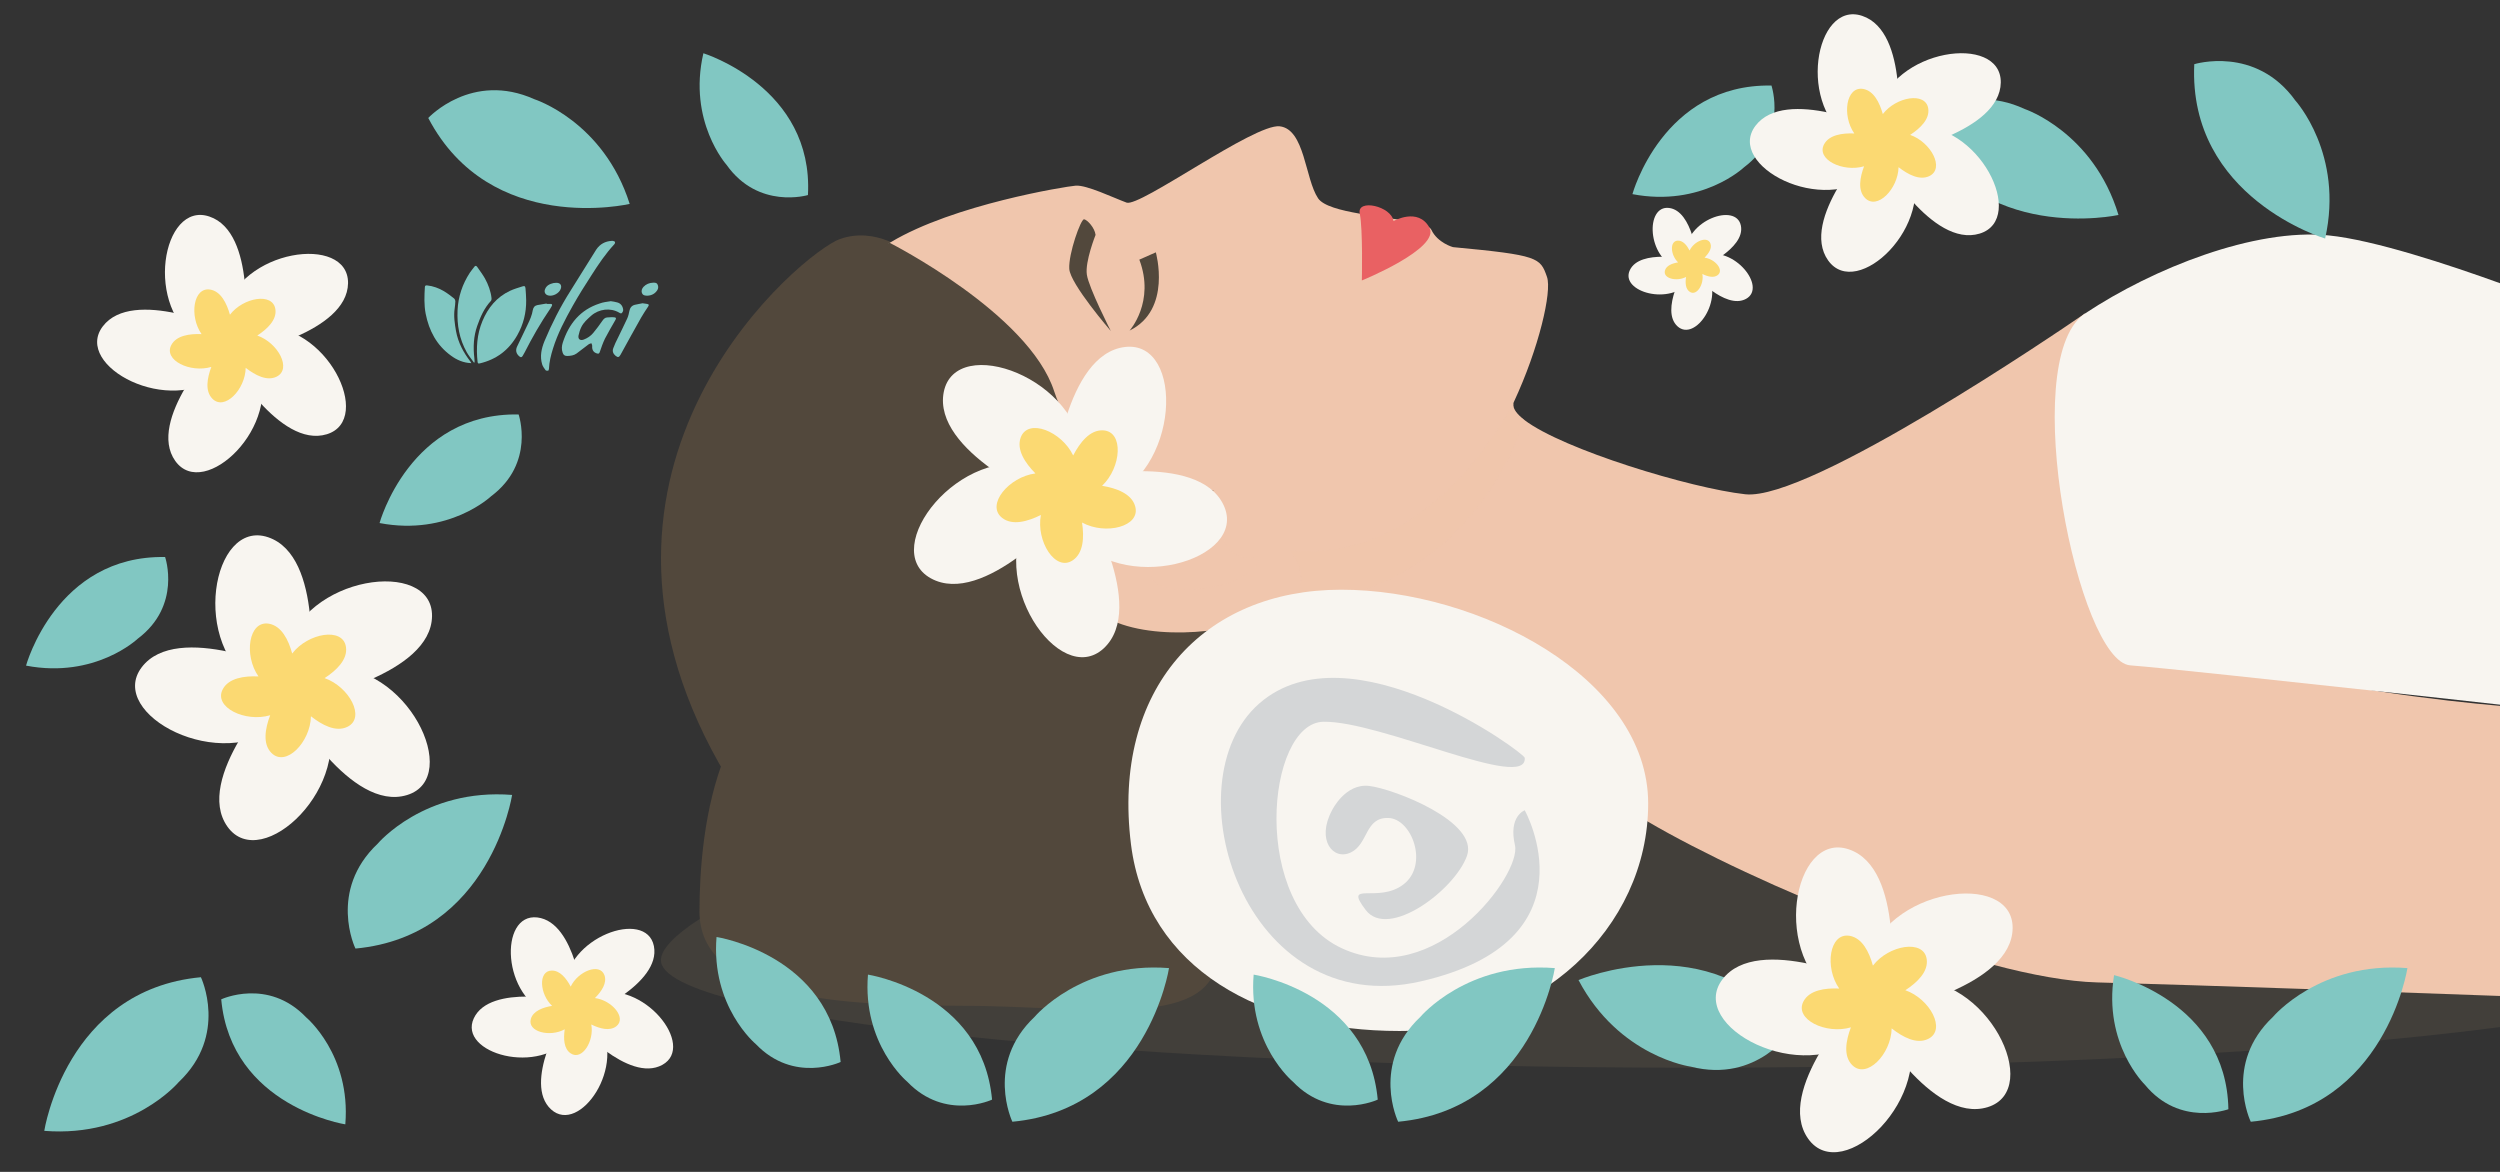 <?xml version="1.0" encoding="utf-8"?>
<!-- Generator: Adobe Illustrator 26.4.1, SVG Export Plug-In . SVG Version: 6.00 Build 0)  -->
<svg version="1.1" id="Layer_1" xmlns="http://www.w3.org/2000/svg" xmlns:xlink="http://www.w3.org/1999/xlink" x="0px" y="0px"
	 viewBox="0 0 1920 900" style="enable-background:new 0 0 1920 900;" xml:space="preserve">
<rect x="0" y="0" width="1920" height="900" fill="#333333" stroke="none"/>
<style type="text/css">
	.st0{opacity:0.3;fill:#665A4B;}
	.st1{fill:#52483C;}
	.st2{fill:#F0C6AD;}
	.st3{fill:#F8F5F0;}
	.st4{fill:#E96163;}
	.st5{opacity:0.5;fill:#F0C6AD;}
	.st6{fill:#D4D6D7;}
	.st7{opacity:0.4;fill:#F0C6AD;}
	.st8{fill:#FBD972;}
	.st9{fill:#81C7C2;}
	.st10{fill:none;}
</style>
<g>
	<path class="st0" d="M1920,653.1v135.7c-145.1,19.1-369,31.2-620.3,31.2c-437.4,0-792.1-37-792.1-82.6c0-8.2,10.3-19.1,29.7-31.6
		c18.5-11.9,45.2-25.1,79.1-38.6c56.7-22.5,133.5-45.9,225.8-65c8.3-1.7,16.7-3.4,25.2-5.1c23.7-4.6,48.3-8.8,73.7-12.7
		c15.9-2.5,32.1-4.8,48.6-6.9c13.3-1.8,26.9-3.4,40.6-4.9c16.1-1.8,32.5-3.4,49.1-4.8c21.5-1.9,43.5-3.4,65.9-4.7
		c9.6-0.5,19.2-1,28.9-1.4c24.7-1.1,49.8-1.7,75.3-1.9c5.4-0.1,10.7-0.1,16.1-0.1C1524.3,560,1765.7,606,1920,653.1z"/>
	<g>
		<path class="st1" d="M697.6,193.7c0,0-24.6-20.1-52.6-10.1c-28,10.1-217.3,165.8-98.6,392c118.7,226.2,374.1,165.8,402.1,144.5
			c28-21.3,107.2-164.8,94.5-232.5C1030.2,420,726.7,199.3,697.6,193.7z"/>
		<path class="st2" d="M1830.3,531.4c36.3,5.5,68.8,8.9,89.7,10.7v222.8c-73.3-2.7-225.7-8.2-309.3-10.4
			c-89.7-2.4-265.1-76.5-345.5-123.7c-20.7-12.1-35.1-22.4-40.1-29.3c-6.4-8.7-25.6-23.2-50.7-39.5c-38.4-25-90.5-54.4-131.5-74.3
			c-35.5-17.3-62.7-27.5-65.3-21.7c-3.9,8.5-25.3,15.7-50.7,18.5c-23,2.6-49.3,1.3-68.6-6.2c-1.7-0.7-3.4-1.4-5.1-2.2
			c-30.5-14.8-18.3-40-11.4-50.5c0.5-0.8,1-1.5,1.4-2c1.3-1.7,2.2-2.8,2.2-2.8c-4.4-0.6-9.1-1.9-13.9-3.8c-0.6-0.2-1.3-0.5-2-0.8
			c-6.7-2.7-13.8-6.5-21.1-11.1c-3.1-1.9-6.2-4-9.3-6.2c0,0,0,0,0,0c-0.9-0.6-1.7-1.2-2.6-1.8c-1.6-1.1-3.2-2.4-4.8-3.6
			c-6.7-5.1-13.5-10.8-20.3-17c-5.6-5-11.2-10.4-16.7-16c-59.1-59.9-110.2-145.6-81-167.5c3-2.2,6.2-4.4,9.6-6.5
			c0.3-0.2,0.7-0.4,1-0.6c48.1-28.8,134.1-42.7,141.7-43.3c8.3-0.8,29.1,9.3,39.2,13c10.1,3.8,98.2-60.8,117.6-58.6
			c19.4,2.2,19.4,40.3,29.5,55.3c3.9,5.8,17.1,9.2,32,11.8c8.3,1.5,17.2,2.6,25.4,3.9c1.1,0.2,2.3,0.3,3.4,0.5
			c11.3,1.8,20.8,3.6,24.7,6.3c0,0,0,0,0,0c0.7,0.5,1.3,1.1,1.5,1.7c4.8,10.1,16.6,13.3,16.6,13.3c65.9,6.2,67,8,72.2,22.9
			c3.9,11.3-6.2,54.7-25.4,95.9c-0.2,0.4-0.4,0.9-0.4,1.4c-0.7,3.7,2.5,8,8.5,12.6c29.6,22.6,127.7,52.4,169.6,57
			c49.2,5.4,242-125.9,259.6-138c0.4-0.3,0.8-0.6,1.3-0.9c0,0-38.4,153.8,25.8,221C1662.4,498.7,1754.5,519.8,1830.3,531.4z"/>
		<path class="st3" d="M1788.4,180.8c34.9,3.5,92.5,22.6,131.6,36.7v323.7c-20.9-2.3-53.6-6-89.7-9.9
			c-78.1-8.5-171.7-18.6-194.2-20.3c-40-2.9-86.5-231.6-36-269.4c0.4-0.3,0.8-0.6,1.3-0.9C1653.9,205.9,1731.7,175.1,1788.4,180.8z"
			/>
		<path class="st4" d="M1045.9,215.4c0,0,0.9-39.5-1.6-51.3c-2.5-11.8,24.4-5.8,25.9,5.7c0,0,18.9-10.8,27.6,5
			C1106.4,190.8,1045.9,215.4,1045.9,215.4z"/>
		<path class="st1" d="M935.8,729.1c0,63.9-96.7,43.3-199.3,43.3c-102.7,0-199.3-8.5-199.3-72.4c0-63.9,13.8-191.9,116.5-191.9
			S935.8,665.1,935.8,729.1z"/>
		<path class="st1" d="M683.3,186.5c0,0,106.9,54.2,126.3,114c19.4,59.7,84.6,77.7,122.6,76.3c0,0-135.3,87.9-195.8,61.8
			C676,412.5,570.5,208.5,683.3,186.5z"/>
		<path class="st1" d="M867.5,253.9c0,0,19.8-22,7.5-54.5l12.7-5.6C887.6,193.8,900.3,237.8,867.5,253.9z"/>
		<path class="st5" d="M1170.8,322.7C1121,465,986,469.7,995.8,455.6c10-14.3-4.8-32.7-4.8-32.7c84.6,7.3,140.4-59.3,171.3-112.8
			C1161.7,313.8,1164.8,318.1,1170.8,322.7z"/>
		<path class="st3" d="M1265.8,617.1c0,96.5-85.6,174.7-191.1,174.7s-194.1-47.6-206.1-143.3c-14.9-119.5,55.7-195.6,161.3-195.6
			C1135.4,452.8,1265.8,520.6,1265.8,617.1z"/>
		<path class="st6" d="M1171,582c-0.3-3.8-134.4-102.3-203.8-41.8c-69.4,60.5-11.9,244.6,123.9,213.5
			c135.9-31.1,79.9-131.4,79.9-131.4s-12.7,4.5-7.5,26.9c5.2,22.4-61.8,112-132.9,79.1c-71.1-32.9-58.2-173.2-14.2-174
			C1060.5,553.6,1173.2,608.1,1171,582z"/>
		<path class="st6" d="M1023,622.3c0,0,10.1-20.9,28.6-18.7c18.5,2.2,84.5,27.4,75,53.8c-9.5,26.3-60.5,64.4-77.8,41.4
			c-17.4-23,9.5-4.5,29.1-19.6c19.6-15.1,6.4-50.4-11.6-51c-18.1-0.6-15.3,19.8-28.7,26.4C1024.1,661.3,1010.6,645.4,1023,622.3z"/>
		<path class="st7" d="M965.9,427c0,0-11.5,4.6-20.4-3.6c-7.4-6.7-5.4-18-18.1-18.8c-10.3-0.7-46.8,26.3-43.4,38.4
			c3.4,12,34.5,12.1,58.7,5.1C946.9,446.9,971.1,436.5,965.9,427z"/>
	</g>
	<g>
		<path class="st3" d="M809,368.2c0,0,8.8-96.1,54.9-101.7c46.2-5.6,42.9,97.5-16.3,117.5C788.4,403.9,808,376.6,809,368.2z"/>
		<path class="st3" d="M804.6,384.8c0,0-88.7-38-79.8-83.7c9-45.6,106-10.6,106.7,51.8C832.2,415.4,812.3,388.4,804.6,384.8z"/>
		<path class="st3" d="M819,394.1c0,0-63.6,72.6-104.2,50c-40.6-22.6,22.6-104.1,82.3-85.4C856.6,377.3,824.7,387.9,819,394.1z"/>
		<path class="st3" d="M832.3,383.3c0,0,49.4,82.9,15.4,114.6c-34.1,31.6-92-53.7-55.8-104.6C828,342.3,828.2,375.9,832.3,383.3z"/>
		<g>
			<path class="st3" d="M826.1,367.3c0,0,94.1-21.4,113.7,20.8c19.6,42.2-79.5,70.9-116.8,20.8C785.8,358.8,817.8,368.9,826.1,367.3
				z"/>
			<path class="st8" d="M871.8,388.8c-2.7-9.6-14.3-13.9-25.4-15.7c14.9-14.1,16.9-42,0.6-42.6c-10-0.4-17.6,9.3-22.8,19.3
				c-8.8-18.5-34.7-29-40.3-13.8c-3.4,9.4,3.4,19.6,11.3,27.6c-20.3,2.6-38.3,24.1-25.6,34.1c7.9,6.2,19.7,2.8,29.8-2.2
				c-3.8,20.1,11.1,43.9,24.5,34.8c8.3-5.6,8.8-17.9,7.1-29C849.1,411.2,876.3,404.4,871.8,388.8z"/>
		</g>
	</g>
	<path class="st1" d="M841.4,180.4c0,0-8.2,20.5-6.7,30.5c1.4,10,18.4,43.3,18.4,43.3s-31.2-36.1-31.9-47.7
		c-0.7-11.6,8.9-38.5,11.4-38.1C835,168.8,840.7,174.8,841.4,180.4z"/>
</g>
<g>
	<g>
		<path class="st3" d="M1303.6,199.7c0,0-3.5-37.8-21.8-40c-18.3-2.2-17,38.3,6.5,46.2C1311.8,213.7,1304,203,1303.6,199.7z"/>
		<path class="st3" d="M1305.4,206.2c0,0,35.2-15,31.6-32.9c-3.6-17.9-42-4.2-42.3,20.4C1294.4,218.2,1302.3,207.6,1305.4,206.2z"/>
		<path class="st3" d="M1299.7,209.8c0,0,25.2,28.6,41.3,19.7c16.1-8.9-9-40.9-32.6-33.6C1284.7,203.2,1297.4,207.4,1299.7,209.8z"
			/>
		<path class="st3" d="M1294.4,205.6c0,0-19.6,32.6-6.1,45c13.5,12.4,36.5-21.1,22.2-41.1C1296.1,189.5,1296,202.7,1294.4,205.6z"/>
		<g>
			<path class="st3" d="M1296.8,199.3c0,0-37.3-8.4-45.1,8.2c-7.8,16.6,31.5,27.9,46.3,8.2C1312.8,195.9,1300.1,199.9,1296.8,199.3z
				"/>
			<path class="st8" d="M1278.7,207.7c1.1-3.8,5.7-5.5,10.1-6.2c-5.9-5.5-6.7-16.5-0.2-16.7c4-0.1,7,3.7,9,7.6
				c3.5-7.3,13.8-11.4,16-5.4c1.4,3.7-1.4,7.7-4.5,10.9c8.1,1,15.2,9.5,10.1,13.4c-3.1,2.4-7.8,1.1-11.8-0.9
				c1.5,7.9-4.4,17.3-9.7,13.7c-3.3-2.2-3.5-7-2.8-11.4C1287.7,216.5,1276.9,213.9,1278.7,207.7z"/>
		</g>
	</g>
	<g>
		<path class="st3" d="M448,769.4c0,0-5.6-61.2-35.3-64.8c-29.7-3.5-27.6,62.1,10.5,74.8C461.3,792.1,448.7,774.7,448,769.4z"/>
		<path class="st3" d="M450.9,779.9c0,0,57-24.2,51.3-53.3c-5.8-29.1-68.1-6.8-68.6,33C433.2,799.4,446,782.2,450.9,779.9z"/>
		<path class="st3" d="M441.7,785.9c0,0,40.9,46.3,67,31.9c26.1-14.4-14.5-66.3-52.9-54.4C417.4,775.2,437.9,781.9,441.7,785.9z"/>
		<path class="st3" d="M433.1,779c0,0-31.8,52.8-9.9,73c21.9,20.1,59.1-34.2,35.9-66.6C435.9,752.9,435.7,774.3,433.1,779z"/>
		<g>
			<path class="st3" d="M437,768.8c0,0-60.5-13.6-73.1,13.2c-12.6,26.9,51.1,45.2,75.1,13.2C463,763.4,442.4,769.8,437,768.8z"/>
			<path class="st8" d="M407.7,782.5c1.8-6.1,9.2-8.8,16.3-10c-9.6-9-10.8-26.8-0.4-27.1c6.4-0.2,11.3,5.9,14.7,12.3
				c5.6-11.8,22.3-18.5,25.9-8.8c2.2,6-2.2,12.5-7.3,17.6c13.1,1.7,24.6,15.3,16.4,21.7c-5.1,3.9-12.7,1.8-19.2-1.4
				c2.4,12.8-7.1,28-15.8,22.2c-5.4-3.6-5.6-11.4-4.6-18.5C422.3,796.8,404.8,792.4,407.7,782.5z"/>
		</g>
	</g>
	<path class="st9" d="M1554.9,83.7c0,0,52.8,17.6,72.1,81.4c0,0-107.4,23.6-153.8-68.1C1473.3,97,1507.2,61.5,1554.9,83.7z"/>
	<path class="st9" d="M410.4,76.2c0,0,53.1,16.9,73.2,80.4c0,0-107,25.1-154.7-66C329,90.5,362.3,54.6,410.4,76.2z"/>
	<path class="st9" d="M1762.9,77.3c0,0,37.4,41,22.8,105.9c0,0-105.3-31.4-100.5-133.9C1685.2,49.3,1732.3,34.7,1762.9,77.3z"/>
	<path class="st9" d="M1298.6,819.2c0,0-55.2-7.5-86.3-66.5c0,0,101-43.2,163.9,38.2C1376.2,791,1349.7,832.2,1298.6,819.2z"/>
	<path class="st9" d="M558,126.6c0,0-29.9-33.4-17.8-85.7c0,0,84.8,26.2,80.3,108.9C620.6,149.8,582.5,161.2,558,126.6z"/>
	<path class="st9" d="M1339.4,128.5c0,0-32.5,30.8-85.7,20.6c0,0,23.2-84.9,106.8-83.4C1360.4,65.7,1373.3,103,1339.4,128.5z"/>
	<path class="st9" d="M377.2,381.1c0,0-32.5,30.8-85.7,20.6c0,0,23.2-84.9,106.8-83.4C398.3,318.3,411.2,355.6,377.2,381.1z"/>
	<path class="st9" d="M105.7,490.6c0,0-32.5,30.8-85.7,20.6c0,0,23.2-84.9,106.8-83.4C126.8,427.8,139.7,465.1,105.7,490.6z"/>
	<path class="st9" d="M992.9,830.7c0,0-34.5-28.7-30.1-82.2c0,0,87.7,13.6,95.3,96C1058.2,844.5,1022.2,861.3,992.9,830.7z"/>
	<path class="st9" d="M580.4,801.8c0,0-34.5-28.7-30.1-82.2c0,0,87.7,13.6,95.3,96C645.7,815.6,609.7,832.4,580.4,801.8z"/>
	<path class="st9" d="M1647.3,833.1c0,0-32.2-31.2-23.7-84.2c0,0,86.4,20.2,87.8,103C1711.4,851.8,1674.2,865.8,1647.3,833.1z"/>
	<path class="st9" d="M1745.7,780.9c0,0,35.9-42.7,103.2-37.4c0,0-16.7,108.3-120.3,118C1728.5,861.5,1707.3,817.1,1745.7,780.9z"/>
	<path class="st9" d="M1090.9,780.9c0,0,35.9-42.7,103.2-37.4c0,0-16.7,108.3-120.3,118C1073.7,861.5,1052.5,817.1,1090.9,780.9z"/>
	<path class="st9" d="M696.7,830.7c0,0-34.5-28.7-30.1-82.2c0,0,87.7,13.6,95.3,96C762,844.5,726,861.3,696.7,830.7z"/>
	<path class="st9" d="M794.6,780.9c0,0,35.9-42.7,103.2-37.4c0,0-16.7,108.3-120.3,118C777.5,861.5,756.3,817.1,794.6,780.9z"/>
	<path class="st9" d="M290.1,647.9c0,0,35.9-42.7,103.2-37.4c0,0-16.7,108.3-120.3,118C272.9,728.5,251.7,684.1,290.1,647.9z"/>
	<g>
		<path class="st3" d="M1443.5,99.2c0,0-72.3-33-95.3-2.6c-23,30.4,52,70.1,90.7,36.4C1477.6,99.2,1450,101.9,1443.5,99.2z"/>
		<path class="st3" d="M1457.2,102.8c0,0,9.3-78.4-27-90.6c-36.3-12.3-51.2,70.7-6.9,96.7C1467.7,134.9,1456.6,109.7,1457.2,102.8z"
			/>
		<path class="st3" d="M1457.9,116.8c0,0,78.1-15.4,78.7-53.4c0.5-38-83.7-26.4-94.9,23.4C1430.4,136.7,1451.2,118.4,1457.9,116.8z"
			/>
		<path class="st3" d="M1444.8,121.8c0,0,38.9,68.8,75.6,57.6c36.6-11.2-0.5-87-51.8-82.2C1417.2,102.1,1441.2,115.9,1444.8,121.8z"
			/>
		<g>
			<path class="st3" d="M1435.9,111c0,0-54,57.9-31.9,89c22.1,31.1,83.4-27.4,62.9-74.2C1446.4,78.9,1440.4,105.7,1435.9,111z"/>
			<path class="st8" d="M1432.4,152.1c-5.8-5.9-4-15.8-0.8-24.4c-16.2,4.8-37-5.2-30.7-16.9c3.9-7.2,13.9-8.7,23.2-8.3
				c-9.6-13.8-6.4-36.4,6.8-34.2c8.1,1.4,12.6,10.4,15.1,19.3c10.2-13.3,33-17.3,34.9-4.2c1.2,8.1-6.1,15.1-13.9,20.2
				c15.9,5.5,26.8,25.7,14.8,31.6c-7.4,3.6-16.4-1.1-23.7-6.8C1457.7,145.1,1441.7,161.6,1432.4,152.1z"/>
		</g>
	</g>
	<g>
		<path class="st3" d="M174.2,253.3c0,0-72.3-33-95.3-2.6c-23,30.4,52,70.1,90.7,36.4C208.2,253.3,180.6,256,174.2,253.3z"/>
		<path class="st3" d="M187.8,256.9c0,0,9.3-78.4-27-90.6C124.6,154,109.7,237,154,263C198.4,288.9,187.3,263.8,187.8,256.9z"/>
		<path class="st3" d="M188.6,270.9c0,0,78.1-15.4,78.7-53.4c0.5-38-83.7-26.4-94.9,23.4C161.1,290.7,181.8,272.4,188.6,270.9z"/>
		<path class="st3" d="M175.4,275.9c0,0,38.9,68.8,75.6,57.6c36.6-11.2-0.5-87-51.8-82.2C147.9,256.1,171.8,270,175.4,275.9z"/>
		<g>
			<path class="st3" d="M166.5,265c0,0-54,57.9-31.9,89c22.1,31.1,83.4-27.4,62.9-74.2C177,233,171.1,259.8,166.5,265z"/>
			<path class="st8" d="M163.1,306.2c-5.8-5.9-4-15.8-0.8-24.4c-16.2,4.8-37-5.2-30.7-16.9c3.9-7.2,13.9-8.7,23.2-8.3
				c-9.6-13.8-6.4-36.4,6.7-34.2c8.1,1.4,12.6,10.4,15.1,19.3c10.2-13.3,33-17.3,34.9-4.2c1.2,8.1-6.1,15.1-13.9,20.2
				c15.9,5.5,26.8,25.7,14.8,31.6c-7.4,3.6-16.4-1.1-23.7-6.8C188.4,299.2,172.4,315.7,163.1,306.2z"/>
		</g>
	</g>
	<g>
		<path class="st3" d="M1435.6,755.3c0,0-85.6-39.1-112.8-3.1c-27.2,36,61.6,83,107.4,43C1475.9,755.3,1443.2,758.5,1435.6,755.3z"
			/>
		<path class="st3" d="M1451.8,759.6c0,0,11.1-92.8-31.9-107.3c-43-14.5-60.7,83.7-8.1,114.5
			C1464.2,797.5,1451.1,767.8,1451.8,759.6z"/>
		<path class="st3" d="M1452.6,776.1c0,0,92.5-18.2,93.1-63.2c0.6-45-99.1-31.3-112.4,27.7C1420.1,799.6,1444.6,778,1452.6,776.1z"
			/>
		<path class="st3" d="M1437,782.1c0,0,46.1,81.5,89.5,68.2c43.4-13.3-0.6-103.1-61.3-97.3C1404.4,758.7,1432.8,775.1,1437,782.1z"
			/>
		<g>
			<path class="st3" d="M1426.5,769.2c0,0-64,68.6-37.8,105.4c26.2,36.8,98.7-32.4,74.5-87.9C1438.9,731.3,1431.9,763,1426.5,769.2z
				"/>
			<path class="st8" d="M1422.4,817.9c-6.8-6.9-4.8-18.7-0.9-28.9c-19.2,5.7-43.8-6.2-36.4-20c4.6-8.6,16.5-10.3,27.4-9.8
				c-11.4-16.3-7.6-43.1,8-40.5c9.7,1.7,15,12.3,17.9,22.9c12.1-15.8,39.1-20.5,41.3-5c1.4,9.6-7.2,17.9-16.4,23.9
				c18.9,6.6,31.8,30.5,17.5,37.4c-8.8,4.3-19.4-1.3-28-8.1C1452.4,809.7,1433.4,829.2,1422.4,817.9z"/>
		</g>
	</g>
	<rect x="207.8" y="89.1" class="st10" width="1657.4" height="698.8"/>
	<g>
		<path class="st3" d="M221.6,515.6c0,0-85.6-39.1-112.8-3.1c-27.2,36,61.6,83,107.4,43C261.9,515.6,229.2,518.8,221.6,515.6z"/>
		<path class="st3" d="M237.8,519.9c0,0,11.1-92.8-31.9-107.3c-43-14.5-60.7,83.7-8.1,114.5C250.3,557.8,237.1,528,237.8,519.9z"/>
		<path class="st3" d="M238.7,536.4c0,0,92.5-18.2,93.1-63.2c0.6-45-99.1-31.3-112.4,27.7C206.1,559.9,230.6,538.3,238.7,536.4z"/>
		<path class="st3" d="M223.1,542.4c0,0,46.1,81.5,89.5,68.2c43.4-13.3-0.6-103.1-61.3-97.3C190.5,519,218.8,535.4,223.1,542.4z"/>
		<g>
			<path class="st3" d="M212.5,529.5c0,0-64,68.6-37.8,105.4c26.2,36.8,98.7-32.4,74.5-87.9C224.9,491.6,217.9,523.3,212.5,529.5z"
				/>
			<path class="st8" d="M208.4,578.2c-6.8-6.9-4.8-18.7-0.9-28.9c-19.2,5.7-43.8-6.2-36.4-20c4.6-8.6,16.5-10.3,27.4-9.8
				c-11.4-16.3-7.6-43.1,8-40.5c9.7,1.7,15,12.3,17.9,22.9c12.1-15.8,39.1-20.5,41.3-5c1.4,9.6-7.2,17.9-16.4,23.9
				c18.9,6.6,31.8,30.5,17.5,37.4c-8.8,4.3-19.4-1.3-28-8.1C238.4,570,219.5,589.5,208.4,578.2z"/>
		</g>
	</g>
	<path class="st9" d="M235.1,781.3c0,0,34.5,28.7,30.1,82.2c0,0-87.7-13.6-95.3-96C169.8,767.5,205.8,750.7,235.1,781.3z"/>
	<path class="st9" d="M137.2,831.1c0,0-35.9,42.7-103.2,37.4c0,0,16.7-108.3,120.3-118C154.3,750.5,175.5,794.9,137.2,831.1z"/>
</g>
<g>
	<path class="st9" d="M404.1,230.7c0.1,9.5-2.1,18.4-6.8,26.7c-6.5,11.5-16.1,18.7-28.9,21.7c-1,0.2-1.4,0.1-1.6-1
		c-1.2-10.8-0.5-21.4,3.7-31.5c4.3-10.3,11-18.5,21.3-23.3c3-1.4,6.2-2.3,9.3-3.3c1.8-0.6,2.3-0.3,2.5,1.6
		C403.9,224.6,404,227.6,404.1,230.7z"/>
	<path class="st9" d="M364.1,278.6c-1.9-2.7-4.1-5.3-5.7-8.2c-5.6-10-7.5-20.8-7-32.1c0.5-10.5,3.7-20,9.4-28.8
		c1-1.6,2.3-2.9,3.4-4.5c0.8-1.2,1.6-1,2.3,0c2,2.9,4.2,5.8,5.9,8.8c2.6,4.7,4.5,9.8,5.1,15.2c0.1,0.7-0.1,1.7-0.5,2.1
		c-5.1,5.5-8.1,12.3-10.5,19.2c-2.8,8-3.2,16.3-2.2,24.7c0.1,0.9,0.1,1.8,0.2,2.7c0,0.2-0.1,0.4-0.1,0.5
		C364.3,278.5,364.2,278.5,364.1,278.6z"/>
	<path class="st9" d="M362,278.9c-6-0.2-11.1-2.4-15.7-5.8c-11-8-16.8-19.1-19.4-32.2c-1.3-6.8-1-13.7-0.6-20.5
		c0.1-1.2,0.8-1.3,1.8-1.2c4.6,0.5,8.9,2.1,12.8,4.4c2.7,1.6,5.3,3.6,7.8,5.6c0.6,0.5,1,1.5,1,2.3c0,1.8-0.3,3.5-0.5,5.3
		c-0.9,5.9,0,11.6,1,17.4c1.6,8.8,5.7,16.5,11.1,23.5C361.5,278,361.7,278.4,362,278.9z"/>
	<path class="st9" d="M469.7,185c0.4,0,0.7-0.1,1,0c0.6,0.2,1.5,0.4,1.6,0.8c0.2,0.5-0.1,1.4-0.5,1.8c-6.7,7.2-12.2,15.4-17.5,23.7
		c-5,7.7-9.9,15.5-14.4,23.5c-5.9,10.5-11.6,21.3-15.2,32.9c-1.6,5.1-2.9,10.3-3.1,15.6c0,0.5-0.4,1.4-0.7,1.4
		c-0.6,0.1-1.6,0-1.9-0.4c-1-1.4-2.1-2.8-2.6-4.4c-1.9-6.2-0.6-12.1,1.8-18c5.6-13.4,12.1-26.2,19.9-38.5
		c6.6-10.5,13.2-21.1,19.8-31.7C460.8,187.4,464.8,185.3,469.7,185z"/>
	<path class="st9" d="M469.1,231.3c1.8,0.3,3.5,0.5,5.1,1c2.7,0.8,4.1,2.9,4.4,5.6c0.1,0.8-0.4,1.8-0.9,2.4
		c-0.7,0.8-1.5,0.2-2.2-0.2c-6.6-3.9-15.5-2.9-21.5,2.4c-2.9,2.6-5.9,5.2-7.6,8.8c-1,2-1.6,4.2-2.1,6.4c-0.5,2.8,1.3,4.1,4,3.1
		c2.9-1.1,5.4-2.8,7.3-5.1c2.5-3,4.8-6.1,7-9.3c1-1.4,2-2.5,3.7-2.6c1.8-0.1,3.7-0.3,5.5-0.1c1.4,0.1,1.6,0.8,0.8,2.1
		c-2.7,4.8-5.5,9.4-8,14.3c-1.6,3.3-2.8,6.8-4,10.3c-0.4,1.1-0.8,1.4-2,1.1c-2.8-0.8-4-2.7-3.8-5.7c0.1-0.7-0.4-1.5-0.6-2.2
		c-0.7,0.3-1.6,0.4-2.2,0.9c-3.1,2.3-6.1,4.7-9.2,7c-2.1,1.5-4.5,1.8-7.1,1.9c-2,0-3-0.7-3.6-2.6c-0.9-2.5-0.7-5.1,0.1-7.6
		c4.7-14.5,13.4-25.3,28.3-30.1C463.3,232,466.3,231.8,469.1,231.3z"/>
	<path class="st9" d="M493.5,232.9c1.4,0.2,2.4,0.3,3.4,0.5c1.5,0.3,1.7,0.7,0.9,2c-1.8,2.8-3.8,5.6-5.4,8.5
		c-5.3,9.4-10.6,19-15.8,28.5c-1.2,2.1-2,2.3-3.9,0.8c-1.8-1.5-2.6-3.5-1.7-5.8c1-2.7,2.2-5.3,3.5-7.8c2.4-5.1,5-10.1,7.3-15.2
		c0.8-1.8,1.2-3.7,1.6-5.7c0.5-2.4,1.8-4,4.1-4.6C489.6,233.6,491.7,233.3,493.5,232.9z"/>
	<path class="st9" d="M419.9,233.4c1,0,2,0,3,0c1.1,0,1.4,0.6,0.9,1.6c-0.4,0.7-0.8,1.5-1.3,2.2c-7.3,10.7-13.7,21.9-19.6,33.5
		c-0.5,1-1.1,1.9-1.6,2.8c-0.6,0.9-1.3,1.1-2.2,0.4c-2.6-2-3.4-4.7-2-7.7c2.7-5.7,5.4-11.4,8.2-17.1c1.7-3.5,3.3-7.1,3.9-11
		c0.4-2.1,1.5-3.4,3.6-3.8c2.3-0.4,4.7-0.8,7-1.2C419.9,233.2,419.9,233.3,419.9,233.4z"/>
	<path class="st9" d="M497,227.1c-1.5-0.1-3.1-0.1-3.9-1.9c-0.8-1.9-0.1-3.5,1.1-4.9c2-2.1,4.5-3.1,7.4-3.2c1.2,0,2.6-0.1,3.3,1.2
		c0.8,1.4,0.8,3,0,4.4C503.1,225.6,500.4,227,497,227.1z"/>
	<path class="st9" d="M427.1,217.2c3.1-0.1,4.5,1.8,3.6,4.5c-1.1,3.5-6.1,6.2-9.7,5.2c-2.3-0.6-3.3-2.7-2.4-4.8
		c1.1-2.9,3.6-4,6.4-4.7C425.8,217.3,426.6,217.3,427.1,217.2z"/>
</g>
</svg>
